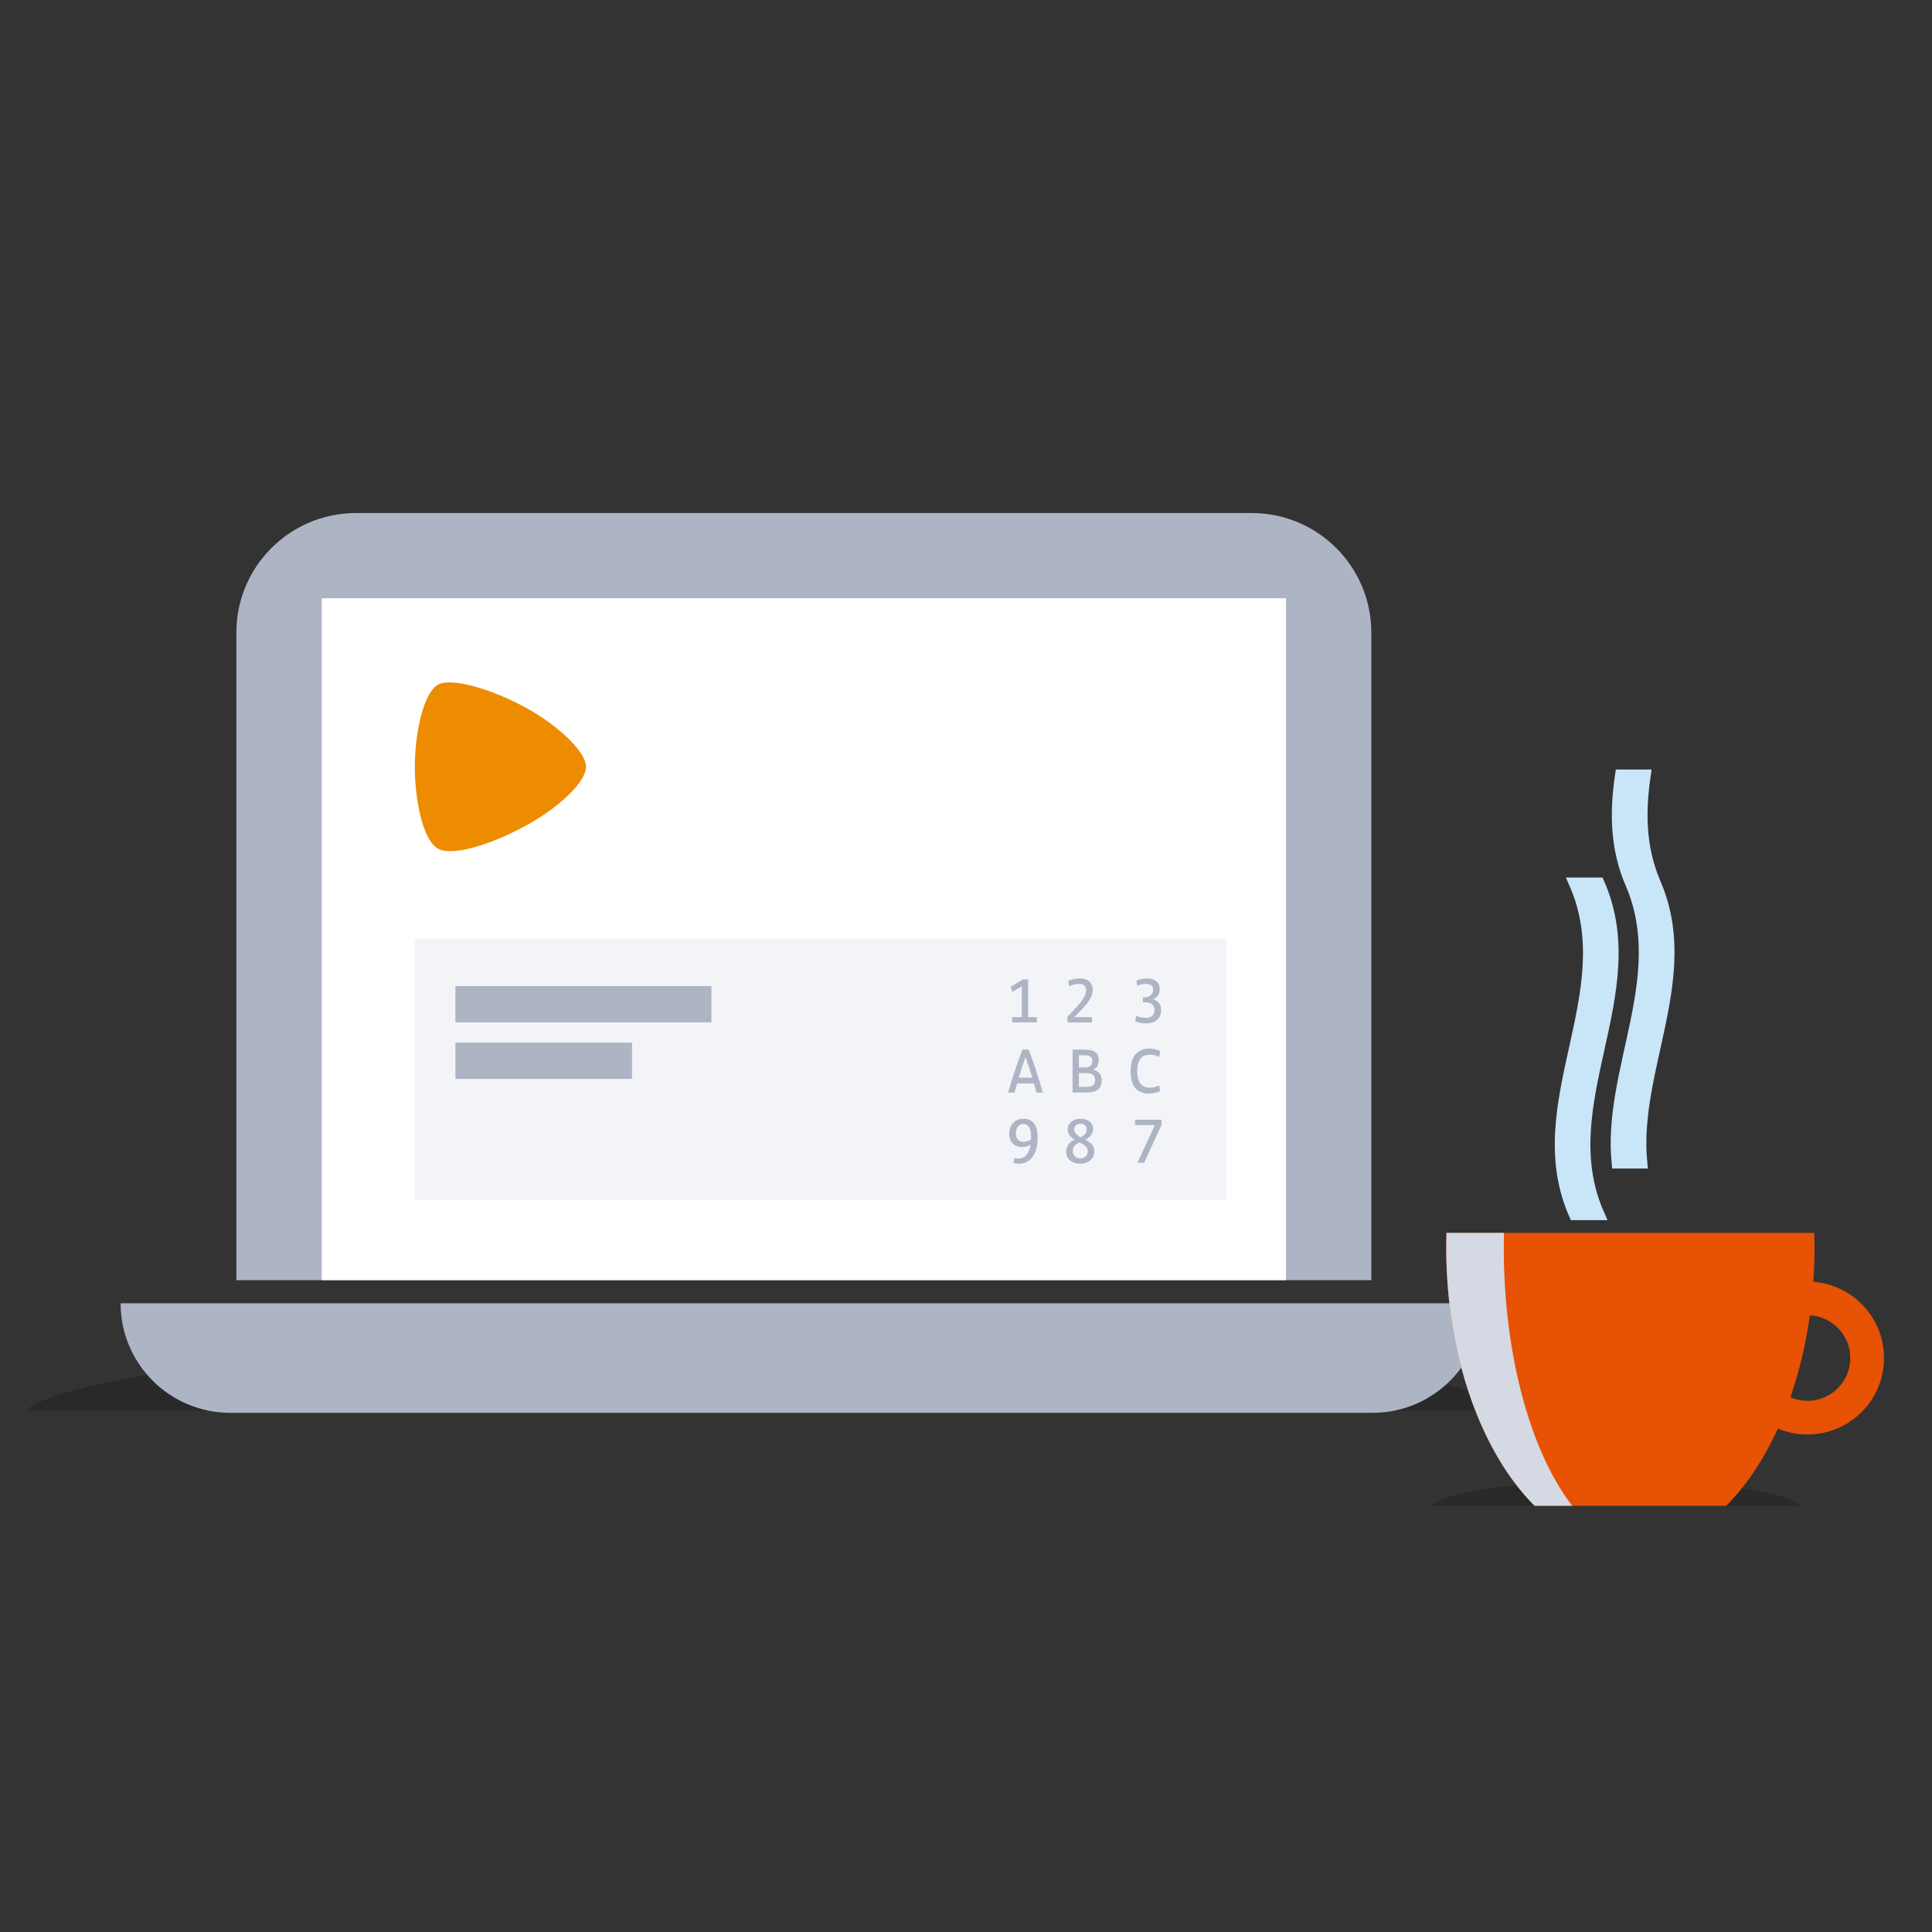 <svg xmlns="http://www.w3.org/2000/svg" width="300" height="300" viewBox="0 0 300 300">
    <rect x="0" y="0" width="300" height="300" fill="#333333" stroke="none"/>
    <g fill="none" fill-rule="evenodd">
        <g>
            <g>
                <g>
                    <g>
                        <path d="M0 0.524L230.137 0.524 230.137 12.541 0 12.541z" transform="translate(-1750 -11484) translate(1750 11484) translate(4 78) translate(0 128.492)"/>
                        <path fill="#000" fill-opacity=".2" d="M230.137 12.54C222.875 5.755 177.617.525 122.835.525 68.052.524 7.262 5.754 0 12.541h230.138z" transform="translate(-1750 -11484) translate(1750 11484) translate(4 78) translate(0 128.492)"/>
                    </g>
                    <g>
                        <path d="M0.449 0.145L57.736 0.145 57.736 3.998 0.449 3.998z" opacity=".36" transform="translate(-1750 -11484) translate(1750 11484) translate(4 78) translate(217.83 151.816)"/>
                        <path fill="#000" fill-opacity=".2" d="M57.736 3.998C55.798 1.821 43.716.145 29.093.145 14.47.145 2.388 1.82.449 3.998h57.287z" transform="translate(-1750 -11484) translate(1750 11484) translate(4 78) translate(217.83 151.816)"/>
                    </g>
                    <path fill="#ADB5C5" d="M209.13 141.383H31.757c-9.404 0-17.03-7.617-17.03-17.01h211.436c0 9.393-7.626 17.01-17.033 17.01" transform="translate(-1750 -11484) translate(1750 11484) translate(4 78)"/>
                    <g>
                        <path d="M0.014 0.786L176.247 0.786 176.247 119.9 0.014 119.9z" transform="translate(-1750 -11484) translate(1750 11484) translate(4 78) translate(32.69 .88)"/>
                        <path fill="#ADB5C5" d="M157.668.786H18.593C8.333.786.014 9.094.014 19.343V119.9h176.233V19.343c0-10.249-8.32-18.557-18.58-18.557" transform="translate(-1750 -11484) translate(1750 11484) translate(4 78) translate(32.69 .88)"/>
                    </g>
                    <path fill="#FFF" d="M45.955 120.78L195.685 120.78 195.685 14.9 45.955 14.9z" transform="translate(-1750 -11484) translate(1750 11484) translate(4 78)"/>
                    <path fill="#ED8C00" d="M86.993 41.048c-.004-2.367-4.459-6.469-9.204-9.083-5.474-3.013-11.702-4.79-13.755-3.66-2.339 1.288-3.621 7.722-3.621 12.743 0 5.061 1.207 11.415 3.62 12.745 2.19 1.204 8.147-.573 13.756-3.662 4.82-2.656 9.199-6.599 9.204-9.083" transform="translate(-1750 -11484) translate(1750 11484) translate(4 78)"/>
                    <path fill="#F3F4F7" d="M60.412 108.382L186.412 108.382 186.412 67.783 60.412 67.783z" transform="translate(-1750 -11484) translate(1750 11484) translate(4 78)"/>
                    <path fill="#ADB5C5" d="M154.827 74.086L155.648 74.086 155.648 79.935 157.007 79.935 157.007 80.756 153.162 80.756 153.162 79.935 154.667 79.935 154.667 75.156 153.201 76.035 152.924 75.234zM161.888 74.314c.445-.209 1.12-.385 1.813-.385 1.16 0 1.971.603 1.971 1.78 0 1.119-.683 2.01-2.121 3.463l-.752.763h2.773v.821h-3.774l-.099-.801.813-.862c.95-1.008 2.13-2.255 2.13-3.267 0-.73-.426-1.047-1.121-1.047-.466 0-.98.11-1.535.376l-.098-.841zM172.467 74.244c.494-.187 1.08-.315 1.653-.315 1.13 0 1.963.535 1.963 1.67 0 .744-.369 1.347-1.05 1.555v.03c.772.167 1.267.751 1.267 1.653 0 1.364-.932 2.077-2.367 2.077-.507 0-1.19-.128-1.644-.326l.118-.862c.514.229 1.06.325 1.476.325.93 0 1.388-.415 1.388-1.186 0-.89-.586-1.236-1.595-1.236h-.218v-.751h.208c.9 0 1.386-.485 1.386-1.2 0-.651-.447-.9-1.099-.9-.447 0-.952.1-1.368.297l-.118-.831zM155.223 86.177c-.347 1.01-.704 2.11-1.031 3.157h2.092c-.32-1.048-.666-2.137-1.023-3.157h-.038zm.515-1.196c.702 1.83 1.526 4.293 2.198 6.669h-1c-.119-.455-.247-.93-.396-1.415h-2.597c-.146.485-.266.96-.395 1.415h-1.009c.662-2.366 1.525-4.84 2.218-6.669h.981zM163.531 90.77h.963c.94 0 1.556-.09 1.556-1.09 0-.811-.626-1.048-1.418-1.048h-1.1v2.138zm0-3.019h.854c.83 0 1.228-.258 1.228-1 0-.613-.317-.889-1.18-.889h-.902v1.89zm.674-2.77c1.338 0 2.409.188 2.409 1.68 0 .614-.259 1.2-.901 1.417v.02c.8.128 1.356.731 1.356 1.622 0 1.743-1.28 1.93-2.605 1.93h-1.913v-6.67h1.654zM171.565 88.315c0-2.216 1-3.494 2.942-3.494.594 0 1.197.16 1.644.397l-.148.92c-.375-.217-.892-.375-1.446-.375-1.36 0-1.973.96-1.973 2.552 0 1.573.545 2.572 1.913 2.572.495 0 1.089-.116 1.526-.335l.118.87c-.485.248-1.139.386-1.693.386-2.111 0-2.883-1.376-2.883-3.425v-.068zM156.104 98.525c.02-1.177-.317-1.979-1.218-1.979-.704 0-1.139.555-1.139 1.425 0 .843.395 1.326 1.148 1.326.415 0 .842-.139 1.179-.345.01-.11.03-.268.03-.427zm-2.605 3.296c.158.04.435.07.593.07 1.308 0 1.745-1.07 1.933-2.14-.336.229-.843.367-1.319.367-1.237 0-1.99-.841-1.99-2.057 0-1.368.833-2.346 2.189-2.346 1.764 0 2.22 1.404 2.22 2.997 0 1.96-.754 3.988-2.963 3.988-.296 0-.585-.028-.762-.088l.099-.791zM164.73 97.377c0-.583-.395-.89-.95-.89-.526 0-.981.327-.981.9 0 .565.465.911 1.02 1.218.464-.239.911-.663.911-1.228m-2.148 3.355c0 .711.505 1.128 1.177 1.128.664 0 1.141-.417 1.141-1.098 0-.575-.357-.94-1.259-1.376-.575.247-1.06.693-1.06 1.346m-.793-3.333c0-1.022.882-1.685 2.01-1.685 1.11 0 1.943.595 1.943 1.633 0 .633-.455 1.24-1.188 1.634.743.385 1.376.89 1.376 1.781 0 1.236-1 1.938-2.19 1.938-1.157 0-2.188-.612-2.188-1.908 0-.763.486-1.486 1.328-1.832-.566-.325-1.091-.79-1.091-1.561M176.35 95.874L176.35 96.693 173.667 102.542 172.616 102.542 175.339 96.693 172.249 96.693 172.249 95.874zM66.715 80.756L106.467 80.756 106.467 75.118 66.715 75.118zM66.717 89.532L94.139 89.532 94.139 83.894 66.717 83.894z" transform="translate(-1750 -11484) translate(1750 11484) translate(4 78)"/>
                    <path fill="#E75204" d="M220.571 115.678c0 16.993 5.486 31.88 13.707 40.136h29.778c8.22-8.256 13.707-23.143 13.707-40.136 0-.751-.014-1.496-.034-2.24h-57.123c-.021.744-.035 1.489-.035 2.24" transform="translate(-1750 -11484) translate(1750 11484) translate(4 78)"/>
                    <path fill="#E75204" d="M276.663 126.235c-3.673 0-6.65 2.974-6.65 6.642 0 3.669 2.977 6.644 6.65 6.644 3.673 0 6.65-2.975 6.65-6.644 0-3.668-2.977-6.642-6.65-6.642m11.884 6.642c0 6.556-5.319 11.868-11.884 11.868-6.563 0-11.882-5.312-11.882-11.868 0-6.555 5.319-11.87 11.882-11.87 6.565 0 11.884 5.315 11.884 11.87" transform="translate(-1750 -11484) translate(1750 11484) translate(4 78)"/>
                    <path fill="#C9E5F8" d="M244.277 59.138h-3.79c7.581 17.15-7.585 34.304 0 51.455h3.79c-7.584-17.151 7.584-34.304 0-51.455" transform="translate(-1750 -11484) translate(1750 11484) translate(4 78)"/>
                    <path stroke="#C9E5F8" stroke-width="1.74" d="M244.277 59.138h-3.79c7.581 17.15-7.585 34.304 0 51.455h3.79c-7.584-17.151 7.584-34.304 0-51.455z" transform="translate(-1750 -11484) translate(1750 11484) translate(4 78)"/>
                    <path fill="#C9E5F8" d="M252.957 58.994h-.003c-2.325-5.544-2.308-11.089-1.5-16.633h-3.802c-.833 5.694-.828 11.388 1.69 17.081h.003c6.027 14.379-3.643 28.758-2.224 43.137h3.795c-1.431-14.53 8.466-29.058 2.041-43.585" transform="translate(-1750 -11484) translate(1750 11484) translate(4 78)"/>
                    <path stroke="#C9E5F8" stroke-width="1.74" d="M252.957 58.994h-.003c-2.325-5.544-2.308-11.089-1.5-16.633h-3.802c-.833 5.694-.828 11.388 1.69 17.081h.003c6.027 14.379-3.643 28.758-2.224 43.137h3.795c-1.431-14.53 8.466-29.058 2.041-43.585z" transform="translate(-1750 -11484) translate(1750 11484) translate(4 78)"/>
                    <path fill="#D4D9E3" d="M229.535 113.44h-8.93c-.02.74-.034 1.487-.034 2.238 0 16.993 5.486 31.88 13.707 40.137h5.853c-6.371-8.257-10.625-23.144-10.625-40.137 0-.75.01-1.497.029-2.239" style="mix-blend-mode:multiply" transform="translate(-1750 -11484) translate(1750 11484) translate(4 78)"/>
                </g>
            </g>
        </g>
    </g>
</svg>
